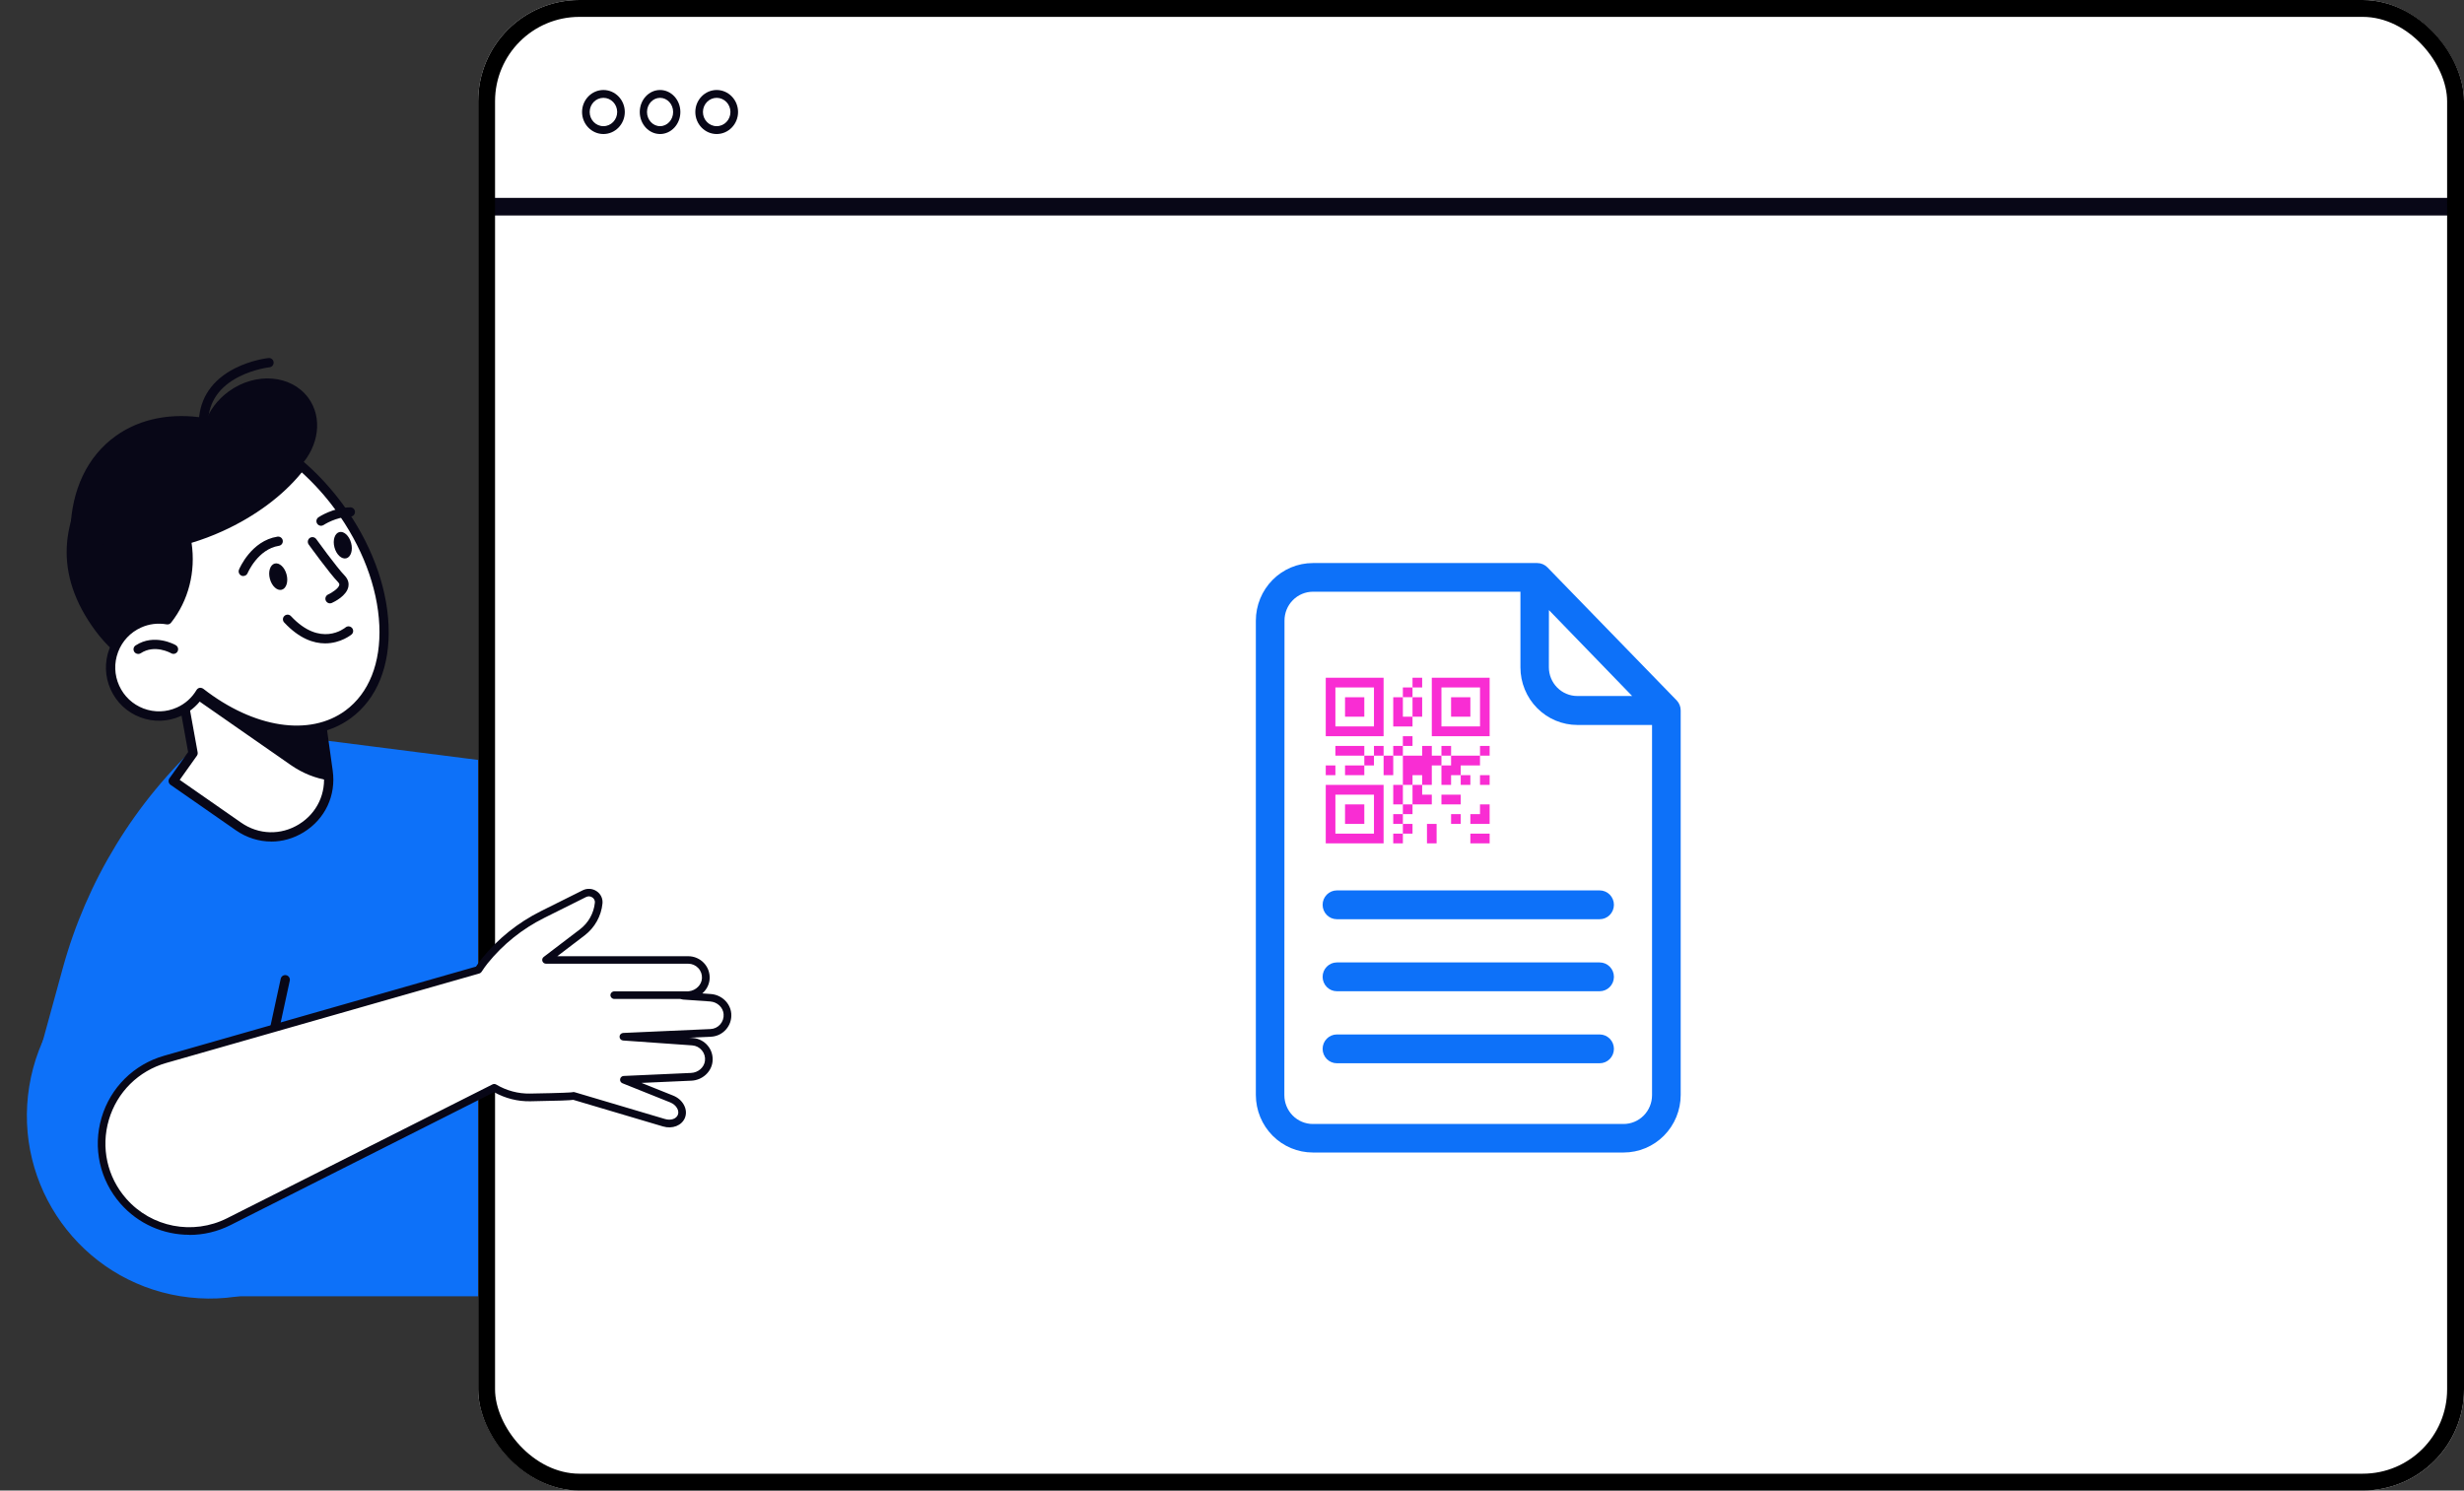 <svg xmlns="http://www.w3.org/2000/svg" width="438" height="265" viewBox="0 0 438 265" fill="none"><rect x="0" y="0" width="438" height="265" fill="#333333" stroke="none"/><g clip-path="url(#clip0_1644_13131)"><path d="M69.27 203.557C72.141 185.833 60.127 169.132 42.435 166.255C24.742 163.378 8.072 175.414 5.2 193.139C2.328 210.863 14.342 227.564 32.035 230.441C49.727 233.318 66.398 221.282 69.27 203.557Z" fill="#0D71F9"></path><path d="M47.665 130.449L50.27 130.68L90.178 135.768L89.42 230.457H38.364L7.048 187.106L11.138 172.197C15.409 156.601 24.009 142.534 35.94 131.638L39.321 128.549L47.673 130.449H47.665Z" fill="#0D71F9"></path><path d="M32.229 122.337L34.315 133.893L30.794 138.858L42.404 146.936C49.709 152.025 59.562 145.953 58.325 137.123L57.138 128.615L32.229 122.337Z" fill="white"></path><path d="M48.217 149.612C46.032 149.612 43.847 148.943 41.934 147.613L30.324 139.535C30.143 139.411 30.019 139.213 29.978 138.998C29.937 138.783 29.994 138.56 30.118 138.378L33.441 133.703L31.413 122.485C31.363 122.213 31.454 121.924 31.66 121.734C31.866 121.544 32.155 121.469 32.427 121.535L57.336 127.813C57.658 127.896 57.905 128.168 57.955 128.499L59.142 137.007C59.761 141.418 57.79 145.614 53.997 147.952C52.191 149.067 50.196 149.621 48.209 149.621L48.217 149.612ZM31.949 138.651L42.874 146.259C45.983 148.423 49.916 148.53 53.139 146.548C56.364 144.565 58.037 140.997 57.51 137.238L56.397 129.284L33.268 123.452L35.131 133.744C35.173 133.967 35.123 134.19 34.991 134.372L31.949 138.651Z" fill="#080717"></path><path d="M58.334 137.123C58.408 137.676 58.441 138.213 58.441 138.742C56.141 138.387 53.832 137.503 51.672 135.999L33.375 123.262L33.763 122.717L57.147 128.615L58.334 137.123Z" fill="#080717"></path><path d="M17.412 83.315C22.936 75.93 33.499 73.039 36.442 75.17C37.168 73.072 38.594 71.098 40.639 69.603C45.413 66.117 51.746 66.613 54.78 70.701C57.411 74.245 56.693 79.317 53.354 82.877C55.819 84.959 58.153 87.412 60.239 90.229C68.567 101.447 50.905 115.704 47.458 118.215C38.141 125.005 24.495 122.296 16.975 112.16C9.455 102.025 10.733 92.228 17.412 83.315Z" fill="#080717"></path><path d="M18.978 86.421C22.144 85.562 25.113 85.661 27.488 86.924C34.191 90.493 36.821 105.353 26.861 113.069C26.242 113.548 25.368 113.721 24.89 114.324C18.104 105.122 16.134 94.491 18.986 86.421H18.978Z" fill="#080717"></path><path d="M53.725 82.538C50.608 86.784 45.529 90.832 39.204 93.698C28.559 98.514 17.741 98.456 12.53 94.078C12.753 87.181 15.441 81.167 20.611 77.483C29.458 71.189 42.89 73.634 53.725 82.547V82.538Z" fill="#080717"></path><path d="M24.718 110.83C26.358 110.087 28.106 109.905 29.756 110.202C33.153 105.923 33.969 100.529 33.111 95.937C35.123 95.367 37.16 94.623 39.197 93.706C45.397 90.898 50.394 86.958 53.527 82.803C55.927 84.884 58.202 87.329 60.247 90.113C70.274 103.768 71.007 120.288 61.896 127.004C55.069 132.034 44.647 130.135 35.635 123.13C34.761 124.584 33.466 125.798 31.8 126.55C27.471 128.507 22.376 126.583 20.422 122.246C18.468 117.909 20.389 112.804 24.718 110.847V110.83Z" fill="white"></path><path d="M52.752 130.646C47.426 130.646 41.464 128.49 35.841 124.302C34.884 125.599 33.623 126.624 32.147 127.293C29.855 128.333 27.29 128.416 24.932 127.524C22.574 126.632 20.71 124.872 19.672 122.576C18.633 120.28 18.558 117.711 19.441 115.348C20.331 112.986 22.087 111.119 24.38 110.078C25.963 109.359 27.686 109.103 29.401 109.31C32.139 105.634 33.194 100.843 32.303 96.085C32.221 95.664 32.477 95.251 32.889 95.135C34.901 94.565 36.904 93.83 38.859 92.946C44.713 90.295 49.685 86.511 52.868 82.299C53.008 82.117 53.214 82.001 53.437 81.976C53.667 81.952 53.89 82.026 54.063 82.175C56.578 84.355 58.879 86.858 60.907 89.617C65.854 96.349 68.748 103.99 69.07 111.119C69.391 118.372 67.017 124.245 62.383 127.664C59.654 129.672 56.347 130.663 52.744 130.663L52.752 130.646ZM35.643 122.287C35.824 122.287 36.006 122.345 36.146 122.46C45.158 129.473 55.077 130.985 61.41 126.318C65.59 123.237 67.726 117.859 67.429 111.177C67.124 104.37 64.337 97.06 59.588 90.584C57.815 88.163 55.811 85.95 53.643 83.984C50.295 88.13 45.323 91.823 39.543 94.441C37.745 95.259 35.898 95.953 34.051 96.506C34.818 101.661 33.507 106.79 30.407 110.706C30.217 110.945 29.912 111.061 29.616 111.003C28.065 110.731 26.491 110.921 25.064 111.573C23.168 112.432 21.725 113.977 20.991 115.918C20.257 117.868 20.323 119.982 21.18 121.882C22.038 123.782 23.58 125.228 25.517 125.963C27.463 126.698 29.574 126.632 31.471 125.773C32.922 125.12 34.117 124.046 34.934 122.675C35.057 122.469 35.255 122.328 35.486 122.287C35.536 122.279 35.585 122.27 35.635 122.27L35.643 122.287Z" fill="#080717"></path><path d="M36.171 75.732C36.171 75.732 36.146 75.732 36.138 75.732C35.684 75.715 35.33 75.327 35.346 74.873C35.511 70.767 37.729 67.521 41.761 65.481C44.73 63.977 47.607 63.664 47.731 63.655C48.193 63.606 48.588 63.936 48.638 64.391C48.687 64.845 48.358 65.25 47.904 65.299C47.879 65.299 45.167 65.605 42.462 66.984C38.974 68.769 37.127 71.445 36.987 74.947C36.971 75.393 36.608 75.74 36.163 75.74L36.171 75.732Z" fill="#080717"></path><path d="M62.415 96.531C62.761 97.82 62.374 99.034 61.558 99.257C60.741 99.472 59.801 98.613 59.455 97.324C59.109 96.036 59.496 94.821 60.313 94.598C61.129 94.384 62.069 95.243 62.415 96.531Z" fill="#080717"></path><path d="M57.072 93.476C56.809 93.476 56.545 93.344 56.388 93.112C56.132 92.732 56.231 92.22 56.611 91.964C56.718 91.89 59.216 90.238 62.267 90.196H62.275C62.729 90.196 63.092 90.56 63.1 91.014C63.1 91.468 62.737 91.848 62.283 91.848C59.719 91.881 57.551 93.319 57.526 93.335C57.386 93.426 57.229 93.476 57.064 93.476H57.072Z" fill="#080717"></path><path d="M50.938 102.124C51.284 103.413 50.896 104.627 50.08 104.85C49.264 105.065 48.324 104.206 47.977 102.917C47.631 101.628 48.019 100.414 48.835 100.191C49.651 99.976 50.591 100.835 50.938 102.124Z" fill="#080717"></path><path d="M43.245 102.413C43.138 102.413 43.031 102.397 42.932 102.347C42.511 102.174 42.313 101.686 42.486 101.265C42.569 101.058 44.663 96.135 49.322 95.408C49.767 95.342 50.196 95.648 50.262 96.094C50.336 96.548 50.023 96.97 49.578 97.036C45.842 97.622 44.028 101.851 44.012 101.901C43.88 102.215 43.575 102.405 43.253 102.405L43.245 102.413Z" fill="#080717"></path><path d="M58.664 107.27C58.351 107.27 58.054 107.089 57.914 106.783C57.724 106.37 57.914 105.883 58.326 105.693C59.06 105.354 60.206 104.586 60.313 103.999C60.33 103.925 60.355 103.76 60.074 103.471C58.607 101.967 55.02 97.011 54.871 96.805C54.608 96.433 54.69 95.921 55.053 95.648C55.424 95.384 55.935 95.466 56.207 95.83C56.24 95.879 59.868 100.893 61.253 102.314C61.979 103.066 62.02 103.809 61.929 104.297C61.624 105.932 59.439 106.99 59.002 107.188C58.895 107.237 58.78 107.262 58.664 107.262V107.27Z" fill="#080717"></path><path d="M57.798 114.382C55.753 114.382 53.205 113.548 50.517 110.665C50.204 110.334 50.22 109.806 50.558 109.5C50.888 109.186 51.416 109.203 51.721 109.541C56.973 115.167 61.236 111.697 61.418 111.548C61.764 111.259 62.283 111.301 62.58 111.648C62.877 111.995 62.836 112.515 62.489 112.804C62.456 112.829 60.593 114.382 57.798 114.382Z" fill="#080717"></path><path d="M24.561 116.257C24.289 116.257 24.025 116.125 23.869 115.886C23.621 115.506 23.728 114.994 24.108 114.746C27.447 112.557 31.1 114.614 31.248 114.705C31.644 114.936 31.776 115.44 31.553 115.836C31.322 116.233 30.819 116.365 30.432 116.142C30.308 116.067 27.488 114.506 25.015 116.134C24.875 116.224 24.718 116.266 24.561 116.266V116.257Z" fill="#080717"></path><path d="M48.802 183.752C48.744 183.752 48.687 183.752 48.629 183.736C48.184 183.637 47.903 183.199 48.002 182.753L49.899 174.005C49.998 173.559 50.435 173.278 50.88 173.377C51.325 173.476 51.605 173.914 51.507 174.36L49.61 183.108C49.528 183.496 49.181 183.761 48.802 183.761V183.752Z" fill="#080717"></path></g><g clip-path="url(#clip1_1644_13131)"><rect x="85" width="353" height="265" rx="18" fill="white"></rect><path d="M107.266 23.828C105.173 23.828 103.467 22.069 103.467 19.914C103.467 17.758 105.173 16 107.266 16C109.358 16 111.064 17.758 111.064 19.914C111.064 22.069 109.358 23.828 107.266 23.828ZM107.266 17.395C105.918 17.395 104.821 18.525 104.821 19.914C104.821 21.302 105.918 22.432 107.266 22.432C108.613 22.432 109.71 21.302 109.71 19.914C109.71 18.525 108.613 17.395 107.266 17.395Z" fill="#080717"></path><path d="M117.333 23.828C115.346 23.828 113.725 22.069 113.725 19.914C113.725 17.758 115.346 16 117.333 16C119.321 16 120.942 17.758 120.942 19.914C120.942 22.069 119.321 23.828 117.333 23.828ZM117.333 17.395C116.053 17.395 115.011 18.525 115.011 19.914C115.011 21.302 116.053 22.432 117.333 22.432C118.614 22.432 119.656 21.302 119.656 19.914C119.656 18.525 118.614 17.395 117.333 17.395Z" fill="#080717"></path><path d="M127.398 23.828C125.306 23.828 123.6 22.069 123.6 19.914C123.6 17.758 125.306 16 127.398 16C129.491 16 131.197 17.758 131.197 19.914C131.197 22.069 129.491 23.828 127.398 23.828ZM127.398 17.395C126.051 17.395 124.954 18.525 124.954 19.914C124.954 21.302 126.051 22.432 127.398 22.432C128.746 22.432 129.843 21.302 129.843 19.914C129.843 18.525 128.746 17.395 127.398 17.395Z" fill="#080717"></path><path d="M484.434 35.178H87.581C86.716 35.178 86.016 35.879 86.016 36.743C86.016 37.608 86.716 38.309 87.581 38.309H484.434C485.299 38.309 486 37.608 486 36.743C486 35.879 485.299 35.178 484.434 35.178Z" fill="#080717"></path><g clip-path="url(#clip2_1644_13131)"><path d="M233.374 204.898H288.626C291.313 204.898 293.891 203.818 295.791 201.897C297.691 199.976 298.759 197.371 298.759 194.654V126.301C298.759 125.631 298.5 124.988 298.037 124.509L275.072 100.871C274.836 100.627 274.554 100.434 274.243 100.302C273.932 100.17 273.598 100.102 273.261 100.103H233.374C230.686 100.103 228.109 101.182 226.208 103.103C224.308 105.024 223.24 107.63 223.24 110.346V194.679C223.247 197.392 224.318 199.991 226.217 201.906C228.117 203.822 230.69 204.898 233.374 204.898ZM275.338 108.464L290.133 123.74H280.392C279.048 123.74 277.76 123.201 276.81 122.24C275.859 121.28 275.326 119.977 275.326 118.618L275.338 108.464ZM228.332 110.321C228.332 108.962 228.866 107.66 229.816 106.699C230.766 105.739 232.055 105.199 233.399 105.199H270.272V118.644C270.272 121.361 271.339 123.966 273.24 125.888C275.14 127.809 277.717 128.888 280.405 128.888H293.667V194.705C293.667 196.063 293.133 197.366 292.183 198.327C291.233 199.287 289.944 199.827 288.6 199.827H233.374C232.03 199.827 230.741 199.287 229.791 198.327C228.841 197.366 228.307 196.063 228.307 194.705L228.332 110.321ZM235.109 160.862C235.109 160.182 235.376 159.531 235.851 159.051C236.326 158.571 236.97 158.301 237.642 158.301H284.357C285.029 158.301 285.673 158.571 286.148 159.051C286.623 159.531 286.89 160.182 286.89 160.862C286.89 161.541 286.623 162.192 286.148 162.673C285.673 163.153 285.029 163.423 284.357 163.423H237.642C236.97 163.423 236.326 163.153 235.851 162.673C235.376 162.192 235.109 161.541 235.109 160.862ZM235.109 173.667C235.109 172.987 235.376 172.336 235.851 171.856C236.326 171.375 236.97 171.106 237.642 171.106H284.357C285.029 171.106 285.673 171.375 286.148 171.856C286.623 172.336 286.89 172.987 286.89 173.667C286.89 174.346 286.623 174.997 286.148 175.477C285.673 175.958 285.029 176.228 284.357 176.228H237.642C236.97 176.228 236.326 175.958 235.851 175.477C235.376 174.997 235.109 174.346 235.109 173.667ZM235.109 186.471C235.109 185.792 235.376 185.141 235.851 184.661C236.326 184.18 236.97 183.91 237.642 183.91H284.357C285.029 183.91 285.673 184.18 286.148 184.661C286.623 185.141 286.89 185.792 286.89 186.471C286.89 187.151 286.623 187.802 286.148 188.282C285.673 188.763 285.029 189.032 284.357 189.032H237.642C236.97 189.032 236.326 188.763 235.851 188.282C235.376 187.802 235.109 187.151 235.109 186.471Z" fill="#0D71F9"></path><path d="M245.948 120.488H235.666V130.883H245.948V120.488ZM244.235 129.15H237.38V122.221H244.235V129.15Z" fill="#F92DD3"></path><path d="M242.52 123.954H239.093V127.419H242.52V123.954Z" fill="#F92DD3"></path><path d="M254.518 120.488V130.883H264.8V120.488H254.518ZM263.086 129.15H256.231V122.221H263.086V129.15Z" fill="#F92DD3"></path><path d="M261.372 123.954H257.944V127.419H261.372V123.954Z" fill="#F92DD3"></path><path d="M235.666 149.94H245.948V139.546H235.666V149.94ZM237.38 141.278H244.235V148.208H237.38V141.278Z" fill="#F92DD3"></path><path d="M242.52 143.01H239.093V146.475H242.52V143.01Z" fill="#F92DD3"></path><path d="M252.804 120.488H251.09V122.221H252.804V120.488Z" fill="#F92DD3"></path><path d="M254.517 134.347V132.614H252.803V134.347H249.376V136.079V137.811V139.544H251.089V137.811H252.803V139.544H254.517V137.811V136.079H256.23V134.347H254.517Z" fill="#F92DD3"></path><path d="M251.088 122.221H249.374V123.953H251.088V122.221Z" fill="#F92DD3"></path><path d="M245.948 132.614H244.234V134.347H245.948V132.614Z" fill="#F92DD3"></path><path d="M249.375 148.207H247.661V149.939H249.375V148.207Z" fill="#F92DD3"></path><path d="M249.375 144.742H247.661V146.475H249.375V144.742Z" fill="#F92DD3"></path><path d="M264.799 148.207H261.371V149.939H264.799V148.207Z" fill="#F92DD3"></path><path d="M259.659 141.277H256.231V143.01H259.659V141.277Z" fill="#F92DD3"></path><path d="M253.659 148.207V149.94H255.373V148.207V146.476H253.659V148.207Z" fill="#F92DD3"></path><path d="M251.088 146.476H249.374V148.208H251.088V146.476Z" fill="#F92DD3"></path><path d="M257.945 132.614H256.231V134.347H257.945V132.614Z" fill="#F92DD3"></path><path d="M251.088 130.882H249.374V132.614H251.088V130.882Z" fill="#F92DD3"></path><path d="M251.088 129.152V127.419H249.375V123.954H247.661V129.152H249.375H251.088Z" fill="#F92DD3"></path><path d="M249.375 132.614H247.661V134.347H249.375V132.614Z" fill="#F92DD3"></path><path d="M257.943 136.079H256.229V137.812V139.545H257.943V137.812H259.657V136.079H263.084V134.348H257.943V136.079Z" fill="#F92DD3"></path><path d="M264.8 132.614H263.086V134.347H264.8V132.614Z" fill="#F92DD3"></path><path d="M264.8 137.813H263.086V139.546H264.8V137.813Z" fill="#F92DD3"></path><path d="M263.084 144.742H261.371V146.475H264.798V144.742V143.01H263.084V144.742Z" fill="#F92DD3"></path><path d="M259.658 144.742H257.944V146.475H259.658V144.742Z" fill="#F92DD3"></path><path d="M261.371 137.813H259.657V139.546H261.371V137.813Z" fill="#F92DD3"></path><path d="M251.088 143.01H249.374V144.742H251.088V143.01Z" fill="#F92DD3"></path><path d="M251.09 141.278V143.01H252.804H254.518V141.278H252.804V139.546H251.09V141.278Z" fill="#F92DD3"></path><path d="M245.947 136.079V137.812H247.661V136.079V134.348H245.947V136.079Z" fill="#F92DD3"></path><path d="M244.235 134.348H242.521V136.08H244.235V134.348Z" fill="#F92DD3"></path><path d="M237.38 136.08H235.666V137.812H237.38V136.08Z" fill="#F92DD3"></path><path d="M242.52 136.08H239.093V137.812H242.52V136.08Z" fill="#F92DD3"></path><path d="M239.092 132.614H237.379V134.347H239.092H242.52V132.614H239.092Z" fill="#F92DD3"></path><path d="M249.375 139.546H247.661V143.011H249.375V139.546Z" fill="#F92DD3"></path><path d="M251.09 127.419H252.804V125.687V123.954H251.09V125.687V127.419Z" fill="#F92DD3"></path></g></g><rect x="86.5" y="1.5" width="350" height="262" rx="16.5" stroke="black" stroke-width="3"></rect><path d="M126.293 177.381L121.435 177.039L122.558 176.911C124.099 176.736 125.378 175.52 125.465 173.975C125.566 172.167 124.133 170.669 122.343 170.669H97.069L103.522 165.75C105.164 164.5 106.22 162.619 106.429 160.563C106.563 159.212 105.103 158.272 103.885 158.877L96.45 162.586C92.48 164.568 88.974 167.376 86.174 170.83C85.757 171.341 85.38 171.878 85.024 172.429L29.355 188.34C18.366 191.478 14.389 204.97 21.926 213.551C26.609 218.892 34.321 220.384 40.666 217.186L87.843 193.393C89.707 194.508 91.894 195.14 94.229 195.1C98.267 195.033 101.786 194.938 101.934 194.824L118.03 199.602C119.369 199.998 120.694 199.507 121.112 198.466C121.569 197.33 120.795 195.946 119.389 195.382L110.89 191.975L122.868 191.438C124.415 191.371 125.775 190.248 125.977 188.71C126.205 186.916 124.88 185.317 123.097 185.189L110.809 184.322L126.327 183.63C128.076 183.549 129.449 182.051 129.307 180.244C129.186 178.685 127.854 177.495 126.293 177.381Z" fill="white"></path><path d="M33.649 219.53C29.08 219.53 24.592 217.608 21.422 213.993C17.735 209.787 16.47 204.075 18.051 198.713C19.632 193.352 23.791 189.233 29.174 187.694L84.608 171.85C84.971 171.306 85.314 170.829 85.657 170.405C88.537 166.858 92.07 164.029 96.155 161.986L103.59 158.277C104.391 157.881 105.346 157.948 106.08 158.459C106.807 158.956 107.183 159.769 107.096 160.636C106.874 162.867 105.717 164.929 103.933 166.293L99.068 170.002H122.351C123.394 170.002 124.403 170.439 125.116 171.192C125.843 171.958 126.206 172.965 126.146 174.02C126.085 175.035 125.594 175.956 124.84 176.614L126.348 176.722C128.279 176.856 129.84 178.354 129.988 180.202C130.069 181.25 129.739 182.251 129.046 183.031C128.36 183.81 127.404 184.267 126.368 184.314L122.499 184.489L123.151 184.536C124.188 184.61 125.163 185.114 125.823 185.92C126.496 186.733 126.785 187.761 126.65 188.816C126.422 190.617 124.813 192.041 122.909 192.129L114.034 192.525L119.652 194.776C120.48 195.105 121.153 195.683 121.55 196.402C121.974 197.168 122.048 197.994 121.752 198.734C121.2 200.104 119.524 200.763 117.856 200.266L101.908 195.535C101.255 195.629 99.519 195.703 94.25 195.791C92.003 195.831 89.802 195.266 87.831 194.171L40.977 217.803C38.649 218.979 36.139 219.55 33.656 219.55L33.649 219.53ZM104.68 159.359C104.512 159.359 104.344 159.399 104.189 159.473L96.754 163.182C92.837 165.138 89.453 167.852 86.7 171.245C86.344 171.689 85.98 172.193 85.597 172.784C85.509 172.918 85.375 173.019 85.22 173.066L29.551 188.977C24.612 190.388 20.803 194.165 19.35 199.09C17.903 204.008 19.054 209.249 22.438 213.106C26.927 218.219 34.295 219.644 40.371 216.58L87.548 192.787C87.757 192.686 87.999 192.693 88.194 192.807C90.025 193.902 92.117 194.46 94.223 194.42C100.205 194.319 101.464 194.225 101.713 194.185C101.847 194.138 101.995 194.131 102.13 194.171L118.226 198.949C119.228 199.244 120.204 198.928 120.493 198.203C120.635 197.847 120.594 197.43 120.366 197.027C120.117 196.577 119.679 196.214 119.141 195.992L110.642 192.586C110.346 192.465 110.178 192.162 110.232 191.846C110.286 191.537 110.548 191.302 110.864 191.289L122.842 190.751C124.1 190.697 125.163 189.777 125.311 188.614C125.399 187.936 125.21 187.271 124.773 186.747C124.342 186.216 123.723 185.9 123.044 185.853L110.757 184.986C110.4 184.959 110.124 184.664 110.131 184.307C110.131 183.951 110.42 183.662 110.777 183.642L126.294 182.95C126.967 182.923 127.579 182.628 128.023 182.124C128.467 181.62 128.683 180.968 128.629 180.289C128.535 179.1 127.505 178.133 126.233 178.045L121.375 177.703C121.025 177.676 120.756 177.393 120.749 177.044C120.742 176.695 120.998 176.399 121.341 176.359L122.465 176.231C123.717 176.083 124.712 175.095 124.78 173.926C124.82 173.241 124.585 172.596 124.114 172.099C123.643 171.601 123.01 171.333 122.33 171.333H97.056C96.767 171.333 96.511 171.151 96.417 170.876C96.323 170.6 96.417 170.305 96.646 170.13L103.099 165.212C104.593 164.076 105.555 162.356 105.743 160.488C105.797 159.957 105.454 159.655 105.299 159.554C105.104 159.42 104.889 159.352 104.667 159.352L104.68 159.359Z" fill="#080717"></path><path d="M122.56 177.596H109.183C108.813 177.596 108.51 177.293 108.51 176.924C108.51 176.554 108.813 176.252 109.183 176.252H122.56C122.93 176.252 123.233 176.554 123.233 176.924C123.233 177.293 122.93 177.596 122.56 177.596Z" fill="#080717"></path><defs><clipPath id="clip0_1644_13131"><rect width="155" height="172" fill="white" transform="translate(0 63.65)"></rect></clipPath><clipPath id="clip1_1644_13131"><rect x="85" width="353" height="265" rx="18" fill="white"></rect></clipPath><clipPath id="clip2_1644_13131"><rect width="76" height="105" fill="white" transform="translate(223 100)"></rect></clipPath></defs></svg>